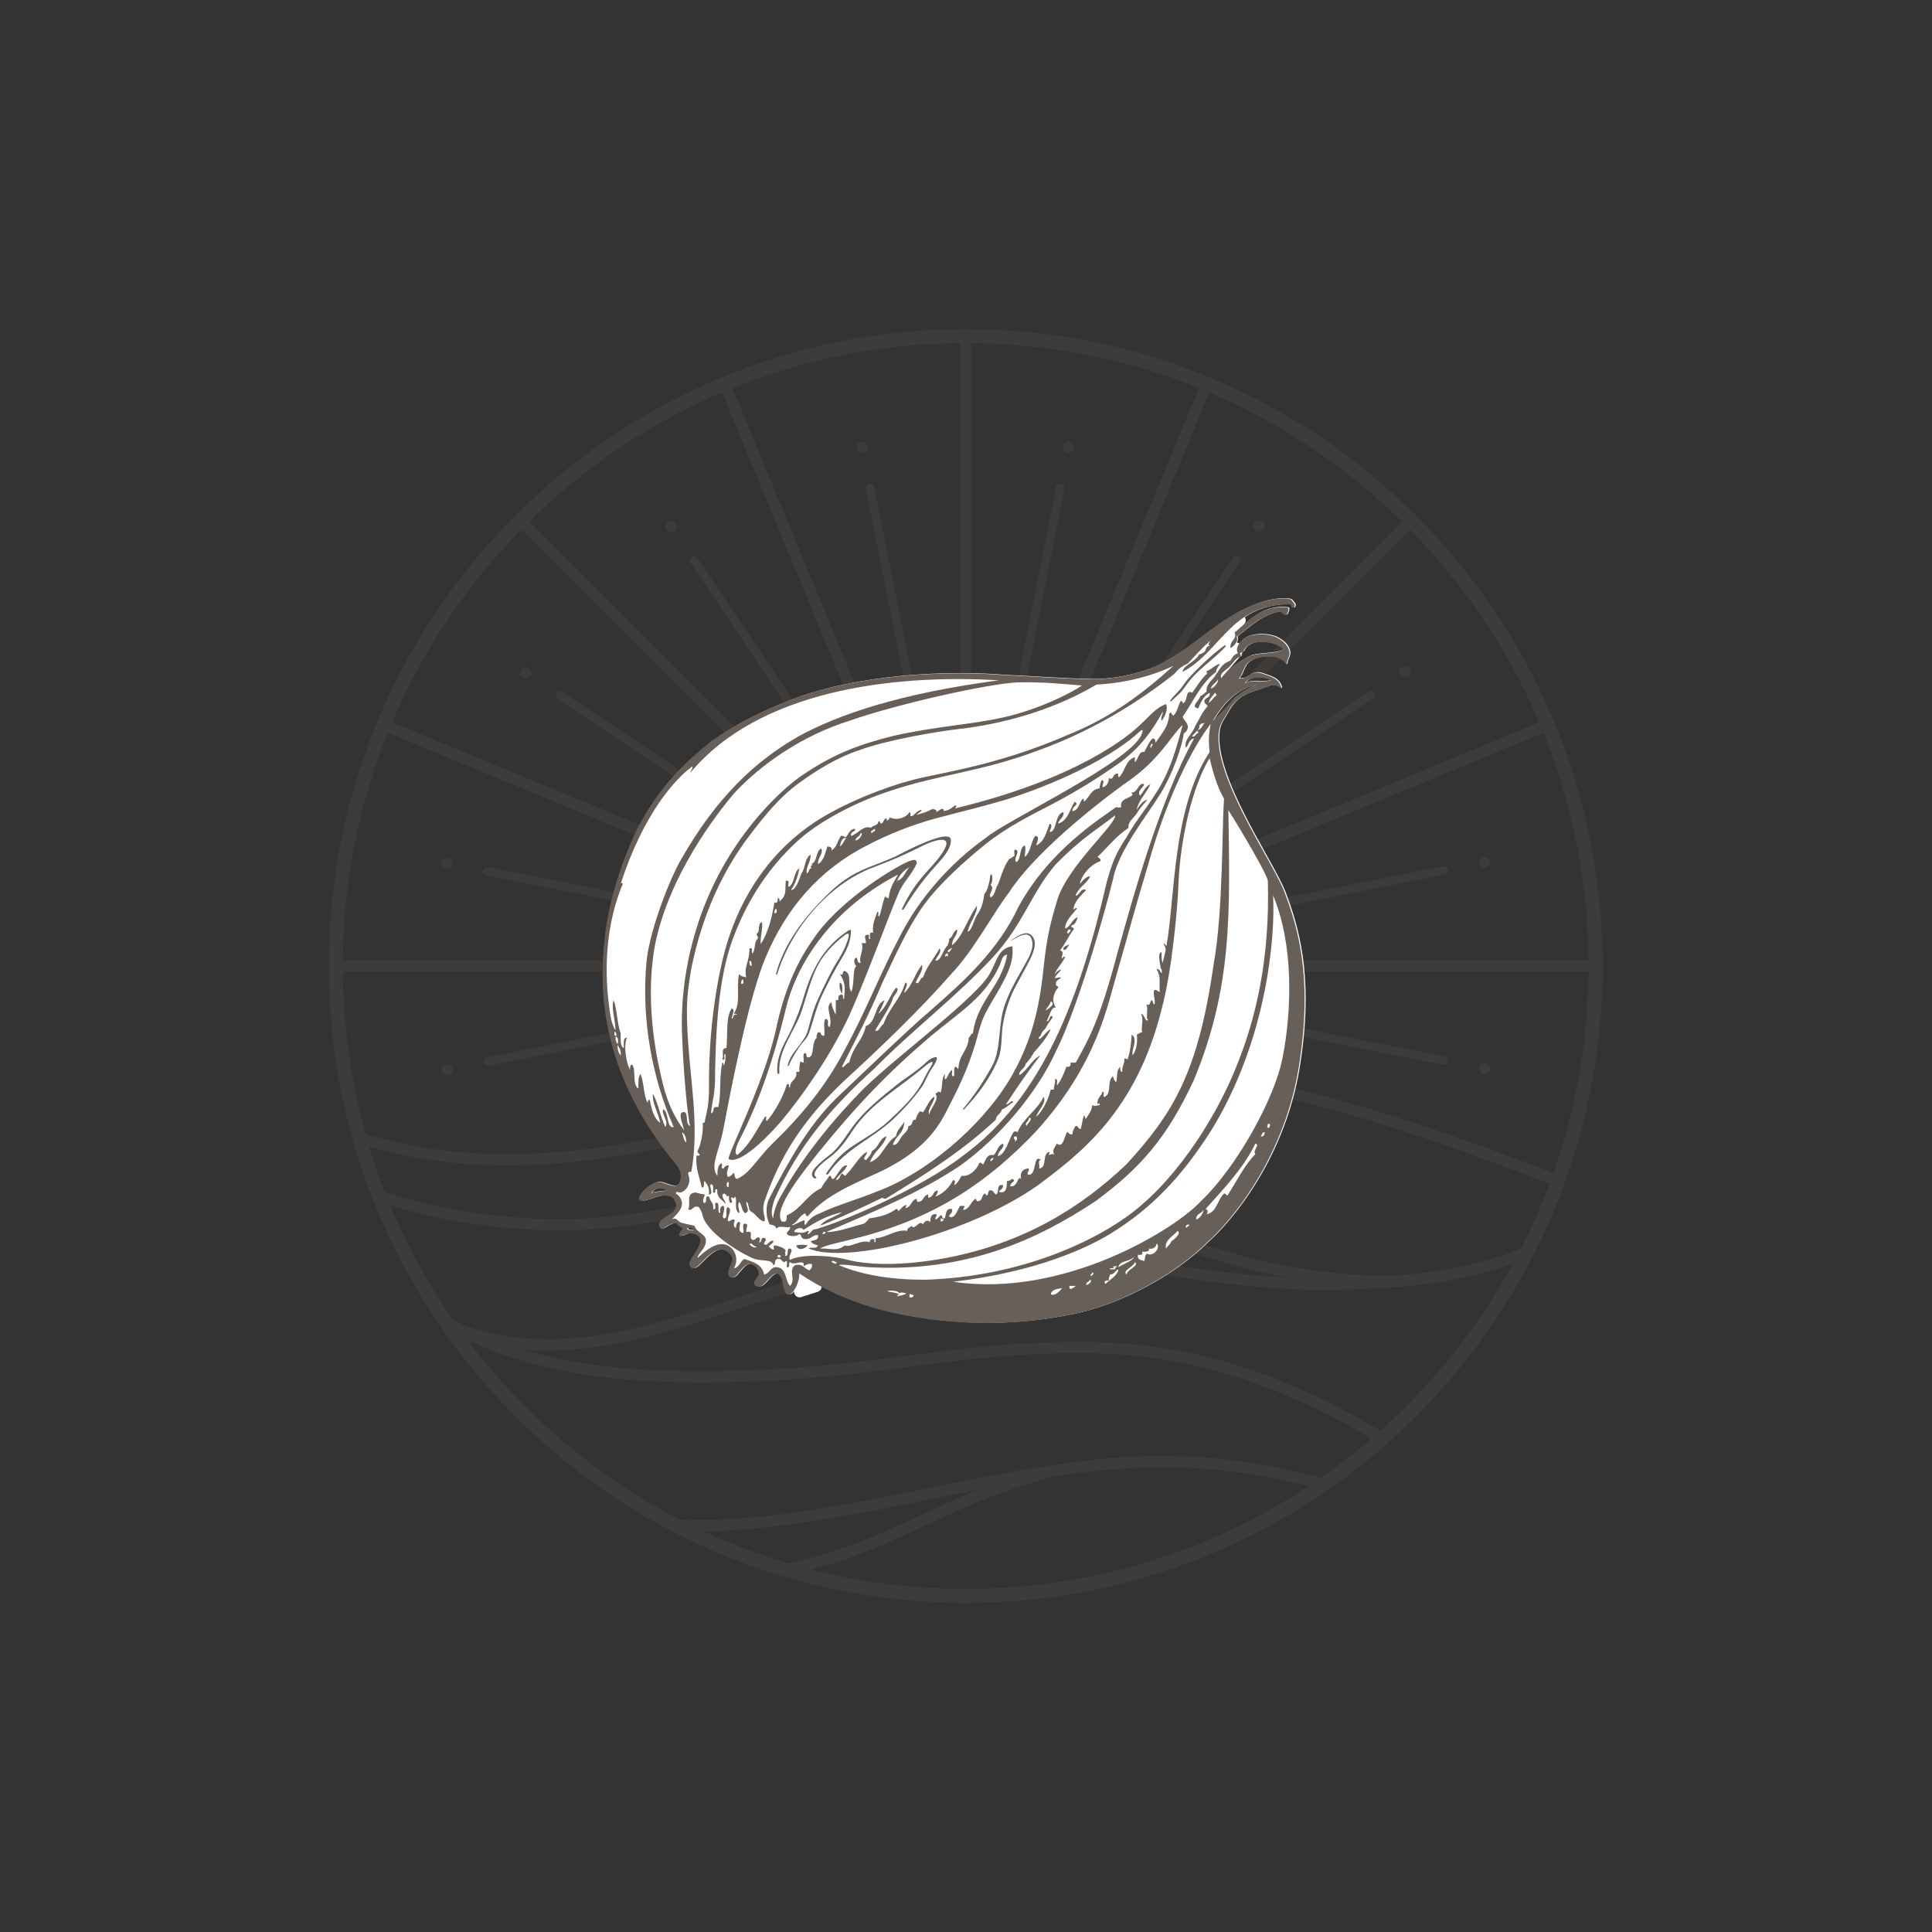 <?xml version="1.0" encoding="UTF-8"?>
<svg id="Livello_1" xmlns="http://www.w3.org/2000/svg" viewBox="0 0 512 512">
  <rect x="0" y="0" width="512" height="512" fill="#333333" stroke="none"/>
  <defs>
    <style>
      .cls-1 {
        fill: #686058;
        fill-rule: evenodd;
      }

      .cls-2 {
        fill: #fff;
      }

      .cls-3 {
        opacity: .2;
      }

      .cls-4 {
        fill: #686058;
      }
    </style>
  </defs>
  <g class="cls-3">
    <path class="cls-4" d="M299.36,210.45l74.3-74.3c.5.88,1,1.76,1.66,2.54l-73.86,73.86c-.29.29-.67.43-1.05.43s-.76-.15-1.05-.43c-.58-.58-.58-1.52,0-2.1"/>
    <path class="cls-4" d="M318.84,254.52h105.45c.23.99.43,1.98.57,2.97h-106.02c-.82,0-1.48-.66-1.48-1.48s.66-1.48,1.48-1.48"/>
    <path class="cls-4" d="M88.1,254.52h104.89c.82,0,1.48.66,1.48,1.48s-.66,1.48-1.48,1.48h-104.98c.04-.99.07-1.98.09-2.97"/>
    <path class="cls-4" d="M139.1,137.09h0s73.37,73.36,73.37,73.36c.58.58.58,1.52,0,2.1-.29.29-.67.43-1.05.43s-.76-.15-1.05-.43l-72.75-72.75c.76-.67,1.3-1.54,1.48-2.71"/>
    <path class="cls-4" d="M257.4,88.88v104.19c0,.82-.66,1.48-1.48,1.48s-1.48-.66-1.48-1.48v-104.23c.93.02,1.94.03,2.97.04"/>
    <path class="cls-4" d="M280,199.34c.58,0,1.14-.34,1.37-.92l39.81-96.11c.31-.76-.05-1.62-.8-1.94-.76-.32-1.62.04-1.94.8l-39.81,96.11c-.32.76.04,1.62.8,1.94.19.07.38.11.57.11"/>
    <path class="cls-4" d="M314.06,233.4c.19,0,.38-.04.57-.11l96.12-39.81c.76-.31,1.12-1.18.8-1.94-.31-.76-1.18-1.12-1.94-.8l-96.12,39.81c-.76.31-1.12,1.18-.8,1.94.24.57.79.92,1.37.92"/>
    <path class="cls-4" d="M197.77,233.4c.58,0,1.14-.34,1.37-.92.31-.76-.05-1.63-.8-1.94l-96.12-39.81c-.76-.32-1.62.05-1.94.8-.31.76.05,1.62.8,1.94l96.12,39.81c.19.07.38.11.57.11"/>
    <path class="cls-4" d="M231.83,199.34c.19,0,.38-.04.57-.11.76-.32,1.12-1.18.8-1.94l-39.81-96.11c-.31-.76-1.18-1.12-1.94-.8-.76.31-1.12,1.18-.8,1.94l39.81,96.11c.24.57.79.92,1.37.92"/>
    <path class="cls-4" d="M298.71,213.2c-11.8-11.8-27.3-17.7-42.8-17.7s-31,5.9-42.8,17.7c-22.67,22.67-23.56,58.99-2.68,82.74-1.07.27-2.15.54-3.21.81-20.89-24.92-19.63-62.23,3.79-85.65,24.75-24.75,65.04-24.76,89.79,0,20.21,20.21,23.92,50.76,11.13,74.78-1.06-.13-2.12-.24-3.19-.35,12.86-23.04,9.52-52.76-10.04-72.32"/>
    <path class="cls-4" d="M268.05,195.79c.52,0,.99-.37,1.09-.9l12.94-65.44c.12-.6-.27-1.19-.88-1.31-.6-.12-1.19.27-1.31.88l-12.95,65.44c-.12.6.27,1.19.88,1.31.07.02.14.02.22.02"/>
    <path class="cls-4" d="M281.63,118.51c0,.82.66,1.48,1.48,1.48s1.48-.66,1.48-1.48-.66-1.48-1.48-1.48-1.48.66-1.48,1.48"/>
    <path class="cls-4" d="M307.86,222.33c.21,0,.43-.06.62-.19l55.43-37.12c.51-.34.65-1.03.3-1.54s-1.03-.65-1.54-.31l-55.43,37.12c-.51.34-.65,1.03-.31,1.54.21.32.57.49.93.49"/>
    <path class="cls-4" d="M371.32,176.96c-.58.58-.58,1.52,0,2.1.58.58,1.52.58,2.1,0,.58-.58.58-1.52,0-2.1s-1.52-.58-2.1,0"/>
    <path class="cls-4" d="M382.68,282.19c.52,0,.99-.37,1.09-.9.12-.6-.27-1.19-.88-1.31l-65.44-12.95c-.6-.12-1.19.27-1.31.88-.12.6.27,1.19.88,1.31l65.44,12.94c.07.02.14.02.22.02"/>
    <path class="cls-4" d="M393.41,281.72c-.82,0-1.48.66-1.48,1.48s.66,1.48,1.48,1.48,1.48-.66,1.48-1.48-.66-1.48-1.48-1.48"/>
    <path class="cls-4" d="M194.59,244.98c.52,0,.99-.37,1.09-.9.12-.6-.27-1.19-.88-1.31l-65.44-12.95c-.6-.12-1.19.27-1.31.88-.12.6.27,1.19.88,1.31l65.44,12.95c.07.02.15.02.22.02"/>
    <path class="cls-4" d="M118.42,230.28c.82,0,1.48-.66,1.48-1.48s-.66-1.48-1.48-1.48-1.48.66-1.48,1.48.66,1.48,1.48,1.48"/>
    <path class="cls-4" d="M221.13,205.17c.21,0,.43-.06.62-.19.51-.34.65-1.03.31-1.55l-37.12-55.43c-.34-.51-1.03-.65-1.55-.31-.51.34-.65,1.03-.3,1.55l37.12,55.43c.21.32.57.49.93.49"/>
    <path class="cls-4" d="M176.88,140.6c.58.58,1.52.58,2.1,0s.58-1.52,0-2.1-1.52-.58-2.1,0-.58,1.52,0,2.1"/>
    <path class="cls-4" d="M243.66,195.81c.07,0,.15,0,.22-.02.6-.12.99-.71.87-1.31l-13.08-65.41c-.12-.6-.71-.99-1.31-.87-.6.12-.99.71-.87,1.31l13.08,65.41c.11.53.57.9,1.09.9"/>
    <path class="cls-4" d="M229.91,118.56c0,.82-.66,1.49-1.48,1.49-.82,0-1.48-.66-1.49-1.48,0-.82.66-1.49,1.48-1.49.82,0,1.48.66,1.49,1.48"/>
    <path class="cls-4" d="M290.59,205.1c.36,0,.71-.17.93-.5l37.01-55.51c.34-.51.2-1.2-.31-1.54-.51-.34-1.2-.2-1.54.31l-37,55.51c-.34.51-.2,1.2.31,1.54.19.13.4.19.62.19"/>
    <path class="cls-4" d="M334.71,140.43c-.58.58-1.52.58-2.1,0-.58-.58-.58-1.52,0-2.1.58-.58,1.52-.58,2.1,0,.58.58.58,1.52,0,2.1"/>
    <path class="cls-4" d="M317.21,244.85c.07,0,.15,0,.22-.02l65.41-13.08c.6-.12.99-.71.87-1.31-.12-.6-.71-.99-1.31-.87l-65.41,13.08c-.6.12-.99.71-.87,1.31.11.53.57.9,1.09.9"/>
    <path class="cls-4" d="M393.35,230c-.82,0-1.49-.66-1.49-1.48,0-.82.66-1.48,1.48-1.49.82,0,1.49.66,1.49,1.48,0,.82-.66,1.48-1.48,1.49"/>
    <path class="cls-4" d="M129.2,282.45c.07,0,.15,0,.22-.02l65.42-13.08c.6-.12.99-.71.87-1.31-.12-.6-.71-1-1.31-.87l-65.41,13.08c-.6.12-.99.71-.87,1.31.11.53.57.9,1.09.9"/>
    <path class="cls-4" d="M118.48,282c.82,0,1.49.66,1.49,1.48,0,.82-.66,1.48-1.48,1.49-.82,0-1.49-.66-1.49-1.48,0-.82.66-1.48,1.48-1.49"/>
    <path class="cls-4" d="M203.9,222.43c.36,0,.71-.17.93-.5.34-.51.2-1.2-.31-1.54l-55.51-37c-.51-.34-1.2-.2-1.54.31-.34.51-.2,1.2.31,1.54l55.51,37c.19.13.4.19.62.19"/>
    <path class="cls-4" d="M140.35,177.2c.58.58.58,1.52,0,2.1-.58.58-1.52.58-2.1,0-.58-.58-.58-1.52,0-2.1.58-.58,1.52-.58,2.1,0"/>
    <path class="cls-4" d="M182.72,402.88c20.94.13,42.72-4.3,63.78-8.59,10.7-2.18,21.58-4.39,32.39-6.01,0,0,0,0,.01,0,.1-.03.2-.04.3-.04,9.99-1.48,19.91-2.45,29.55-2.38,14.73.09,29.31,2.25,43.55,6.44-1.05.74-2.1,1.47-3.16,2.19-13.24-3.68-26.76-5.58-40.42-5.66-9.5-.07-19.31.89-29.21,2.37-13.94,3.59-24.28,8.41-34.29,13.07-10.48,4.88-20.61,9.6-34.09,12.59-2.06-.57-4.1-1.18-6.13-1.83,16.05-2.78,27.29-8.01,38.96-13.45,4.92-2.29,9.93-4.63,15.41-6.84-4.11.8-8.22,1.64-12.29,2.47-20.91,4.26-42.52,8.65-63.47,8.65-.31,0-.62,0-.92,0-.14,0-.28,0-.41,0-2.06-1.01-4.1-2.07-6.11-3.16,2.14.12,4.32.19,6.54.2"/>
    <path class="cls-4" d="M113.98,319.19c14.06,3.23,29.71,4.56,42.93,3.62,9.16-.65,18.35-2.3,27.24-3.89,10.02-1.8,20.38-3.65,30.73-4.09,27.61-1.16,51.32.75,72.47,5.83,8.34,2,16.65,4.56,24.69,7.04,5.88,1.81,11.95,3.68,17.97,5.32,15.13,4.1,31.56,5.77,45.09,4.59.04,0,.08,0,.12,0,10.76-1.23,21.12-3.6,30.52-7.95-.69,1.4-1.4,2.8-2.13,4.17-16.92,6.88-36.46,8.06-55.75,7.95-11.96-.07-23.96-1.72-35.57-3.3-9.51-1.3-19.34-2.64-29.04-3.11-26.61-1.27-48.14.47-67.73,5.47-7.35,1.87-14.7,4.31-21.8,6.66-7.59,2.51-15.44,5.11-23.36,7.06-7.14,1.76-16.07,3.3-25.42,3.3-2.16,0-4.34-.09-6.53-.27,13.76,4.25,28.86,5.67,45.35,5.77,23.98.14,40.88-2.04,57.24-4.15,14.79-1.91,28.75-3.72,46.6-3.6,32.47.2,57.36,11.11,79.91,24.51-.77.69-1.55,1.39-2.34,2.07-21.98-12.96-46.25-23.42-77.59-23.61-17.65-.11-31.51,1.68-46.19,3.58-16.45,2.13-33.48,4.32-57.64,4.17-24.12-.15-42.39-3.4-57.49-10.23-2.12-.96-4.19-2-6.21-3.11-1.36-1.9-2.68-3.83-3.96-5.79,2.23,1.46,4.51,2.8,6.83,4.02.05.01.1.02.15.04,15.76,5.94,34.04,3.51,46.6.42,7.81-1.92,15.6-4.5,23.14-6.99,7.15-2.37,14.55-4.82,22-6.72,19.89-5.08,41.69-6.84,68.6-5.56,9.84.47,19.73,1.82,29.3,3.13,9.42,1.29,19.1,2.61,28.76,3.09-4.11-.75-8.21-1.66-12.22-2.75-6.07-1.64-12.17-3.53-18.07-5.34-7.99-2.46-16.26-5.01-24.5-6.99-20.89-5.01-44.33-6.89-71.66-5.75-10.16.43-20.41,2.26-30.33,4.04-8.97,1.61-18.24,3.27-27.56,3.93-13.5.95-29.47-.39-43.81-3.69-3.72-.86-7.88-1.97-12.16-3.41-.49-1.21-.96-2.42-1.42-3.64,4.99,1.81,9.92,3.16,14.25,4.16"/>
    <path class="cls-4" d="M412.35,314.35c-39.1-15.15-79.48-29.17-121.88-29.9-29.38-.5-59.25,6.12-87.16,13.35-17.87,4.63-37.06,9.11-56.29,10.54-18.89,1.4-36.05-.3-51.24-5.07-.34-1.14-.66-2.29-.97-3.44,15.29,5.12,32.71,6.98,52,5.55,18.99-1.41,38.03-5.86,55.77-10.46,28.11-7.29,58.23-13.97,87.95-13.45,21.53.37,44.58,4.24,70.45,11.82,17.86,5.23,35.73,11.83,52.39,18.27-.33.93-.67,1.86-1.01,2.78"/>
    <path class="cls-4" d="M190.22,411.51c-20.1-8.5-38.15-20.67-53.65-36.17-15.5-15.5-27.67-33.55-36.17-53.65-8.8-20.81-13.26-42.91-13.26-65.7s4.46-44.89,13.26-65.7c8.5-20.1,20.67-38.15,36.17-53.65s33.55-27.67,53.65-36.17c20.81-8.8,42.91-13.26,65.7-13.26s44.89,4.46,65.7,13.26c20.1,8.5,38.15,20.67,53.65,36.17,15.5,15.5,27.67,33.55,36.17,53.65,8.8,20.81,13.26,42.91,13.26,65.7s-4.46,44.89-13.26,65.7c-8.5,20.1-20.67,38.15-36.17,53.65s-33.55,27.67-53.65,36.17c-20.81,8.8-42.91,13.26-65.7,13.26s-44.89-4.46-65.7-13.26M139.19,139.28c-31.18,31.18-48.35,72.63-48.35,116.72s17.17,85.54,48.35,116.72c31.18,31.18,72.63,48.35,116.72,48.35s85.54-17.17,116.72-48.35c31.18-31.18,48.35-72.63,48.35-116.72s-17.17-85.54-48.35-116.72c-31.18-31.18-72.63-48.35-116.72-48.35s-85.54,17.17-116.72,48.35"/>
  </g>
  <path class="cls-2" d="M184.78,265.06c5.76-4.86,11.53-9.71,17.29-14.57l-2.51-1.46c-3.29,9.47-6.57,18.94-9.86,28.41l2.89.8c4.16-14.77,6.16-30.12,5.94-45.46-.03-1.94-2.89-1.92-3,0-.89,16.23-2.68,32.41-5.38,48.44l2.95.4c-.09-6.7.37-13.39,1.01-20.05.3-3.15.57-6.32.99-9.46.28-2.12.76-4.68,2.71-5.91,1.63-1.03.13-3.62-1.51-2.59-2.2,1.39-3.31,3.7-3.83,6.18-.67,3.2-.83,6.55-1.16,9.8-.74,7.32-1.3,14.66-1.21,22.03.02,1.62,2.66,2.12,2.95.4,2.74-16.3,4.58-32.74,5.48-49.24h-3c.22,15.09-1.74,30.13-5.83,44.66-.53,1.88,2.27,2.6,2.89.8,3.29-9.47,6.57-18.94,9.86-28.41.53-1.54-1.46-2.34-2.51-1.46-5.76,4.86-11.53,9.71-17.29,14.57-1.48,1.25.65,3.36,2.12,2.12h0Z"/>
  <path class="cls-2" d="M261.05,276.07c-1.38,2.03-.76,4.79.9,6.46,1.91,1.93,4.79,2.3,7.35,2.65,6.35.85,12.76.91,19.13.17,1.91-.22,1.95-2.83,0-3-20.9-1.87-41.94-1.91-62.85-.11-1.56.13-2.19,2.63-.4,2.95,17.67,3.16,35.84,2.74,53.34-1.27,1.63-.37,1.3-3.03-.4-2.95-16.11.83-32.22,1.66-48.33,2.49l-5.98.31c-1.64.08-3.4,0-5,.41-2.64.67-4.1,3.58-2.16,5.79s5.17,2.35,7.93,2.42c3.83.1,7.67.02,11.49-.23,8.74-.57,17.42-2.03,25.87-4.34,1.63-.45,1.3-2.94-.4-2.95-15.19-.07-30.35,2.3-44.79,7.02l1.16,2.74c5.48-2.6,10.96-5.19,16.43-7.79l-2.26-1.3c-.36,8.95,3.24,17.91,9.62,24.19.77.75,1.57,1.46,2.42,2.13.79.62,2.02,1.18,2.62,1.97.47.62-.31.78-.96.95-1.11.28-2.3.15-3.43.13-5.76-.08-11.52-.18-17.28-.3-6.58-.14-13.16-.3-19.75-.48-1.71-.05-2.01,2.48-.4,2.95,14.81,4.26,30.64,4.48,45.56.65,1.42-.36,1.44-2.54,0-2.89-13.79-3.36-28.05-2.7-42.1-1.96-1.36.07-2.2,2.12-.76,2.8,5.09,2.38,10.6,3.54,16.21,3.32,1.92-.08,1.94-3.02,0-3-6.85.06-13.69.12-20.54.17-1.19.01-2.13,1.72-1.06,2.56,6.85,5.42,10.22,14.62,8.23,23.17-.25,1.06.71,2.21,1.85,1.85l4.37-1.4c.95-.31,1.36-1.32.9-2.2-.91-1.76-2.37-2.93-4.21-3.63l.9,2.2c1.08-2.29,2.46-4.36,4.19-6.2,1.32-1.41-.79-3.53-2.12-2.12-1.9,2.02-3.48,4.3-4.66,6.81-.44.93-.06,1.84.9,2.2,1.1.42,1.88,1.22,2.41,2.25l.9-2.2-4.37,1.4,1.85,1.85c2.21-9.51-1.31-20-9-26.09l-1.06,2.56c6.85-.06,13.69-.12,20.54-.17v-3c-5.07.2-10.1-.76-14.7-2.91l-.76,2.8c13.77-.72,27.78-1.44,41.3,1.85v-2.89c-14.42,3.69-29.66,3.46-43.97-.65l-.4,2.95c12.34.35,24.68.61,37.03.78,2.18.03,4.72.2,6.49-1.36s1.18-3.95-.51-5.3c-1.88-1.5-3.78-2.83-5.44-4.61s-2.96-3.62-4.11-5.67c-2.63-4.71-3.93-10.06-3.71-15.45.05-1.22-1.29-1.75-2.26-1.3-5.48,2.6-10.96,5.19-16.43,7.79-1.53.73-.45,3.27,1.16,2.74,14.2-4.64,29.05-6.98,43.99-6.91l-.4-2.95c-6.73,1.84-13.59,3.15-20.53,3.85-3.42.35-6.85.55-10.28.62-1.68.03-3.35.03-5.03,0-1.51-.03-3.13.07-4.59-.39-.51-.16-2.04-.68-2-1.39s2.02-.7,2.62-.74c3.65-.2,7.31-.38,10.96-.56,7.14-.37,14.28-.73,21.42-1.1,8.14-.42,16.28-.84,24.41-1.26l-.4-2.95c-16.95,3.89-34.63,4.34-51.75,1.27l-.4,2.95c20.91-1.8,41.95-1.76,62.85.11v-3c-5.08.59-10.21.69-15.31.25-2.33-.2-4.83-.35-7.06-1.08-1.57-.51-3.64-2.13-2.41-3.94,1.09-1.6-1.51-3.1-2.59-1.51h0Z"/>
  <path class="cls-2" d="M340.53,236c-3.21-8.08-19.12-30.68-17.24-42.61.42-2.03,1.28-2.89,2.75-5.51,2.49-4.39,6.34-4.49,10.19-6.06,2.01-.88,2.94.18,3.58.55-.43-2.79-3.11-3.31-5.51-4.13-2.82-.71-3.45,1.94-5.78,1.38.86-.82.91-1.66,1.65-3.03,1.23-2.83,7.11-3.2,9.08-2.2.82.37,1.45.94,1.93,1.65.11-1.53.58-1.38.83-3.03-.24-1.92-1.48-3.26-3.85-4.4-3.33-1.17-8-.82-9.63,1.91-.03-.01-.05-.03-.08-.04-.22-.09-.45-.15-.68-.23.28-.48.41-1,.25-1.48.04-.1.07-.19.11-.28,3.33-2.54,6.24-5.51,11.13-6.48,1.02-.11.72,1.12,1.93.83.42-.79.78-1.67.28-1.93-5.53-.68-9,2.15-12.1,4.91.11-.15.22-.29.34-.42.57-.58.52-1.3.17-1.83,3.04-2.07,6.75-3.48,11.87-3.48,1.03-.29.44,1.03,1.38.83.77-.8-.25-1.37-.55-1.93-.41-.59-2.8-.69-6.33,0-12.55,3.32-19.06,12.69-30.01,17.62-4.98,2.15-11.86,3.49-17.34,3.3-5.57-.07-15.64-.77-22.85-1.1-11.28-.95-33.89-.87-53.11,5.44-10.31,3.71-17.64,7.49-24.25,12.18-6.15,4.98-12.53,10.57-18.44,21.1-3.92,7-8.36,19.73-9.5,29.09-1.24,10.8-3.87,34.7,18.86,62.13,1.22,1.54,1.54,3.57.27,5.23-1.6.69-3.28-.69-4.96-.82-2.52.09-5.96,3.82-5.23,4.68.8,1.53,6.24-2.78,9.08-.28,1,1.77.99,2.57-.55,3.85-1.17,1.05-4.19,1.97-3.03,3.86.56,1.17,2.27-1.52,4.41-1.1.32.69,1.15.87,1.65,1.38-.85.73-1.87,2.72.28,1.65,1.77-1,4.26-.09,4.4,1.38-.16,2.91-4.73,6.09-2.2,7.43,1.77.86,5.51-7.44,9.64-4.13.83.78,1.22,1.45.83,2.48-.37,1.17-1.73,3.25-.28,4.13.57.2,1.14-.09,1.93-1.1.84-.9,1.45-2.03,2.75-2.48.96-.24,2.8.87,2.75,2.75-.31.98-2.04,2.31-.83,3.03,2.23,1.15,3.19-2.68,5.51-3.31,2.15.6,1.31,4.17,2.75,5.51,1.43.95,3.52-3.27,3.3-5.51,11.17,7.61,23.31,10.38,30.56,11.56,18.66,3.12,33.54,1.12,43.64-1.12,13.9-3.41,26.74-11.44,34.19-18.9,5.45-4.87,20.74-22.08,24.31-48.26,3.32-22.67-.75-35.52-4.23-44.65ZM172.71,316.17c1.08-1.55,1.89-1.36,4.13-1.1-.82.92-3.1.39-4.13,1.1ZM182.34,325.26c1.04.35,1.48-.4,1.65.82-.46-.37-1.75.1-1.65-.82ZM337.06,180.17c-2.45.73-5.01-.35-6.88.83,1.05-2.04,4.8-1.86,6.88-.83ZM329.9,172.19c1.76-3.33,8.31-2.33,10.46-.28-1.26,1.27-5.89.92-8.53,1.65-2.7,1.26-5.1,2.82-7,4.89,0-.03,0-.06.01-.08,1.26-1.46,2.52-2.92,3.79-4.37.14-.07.29-.12.44-.15,0-.13-.03-.24-.06-.34.1-.18.16-.37.18-.56.06-.06.09-.12.13-.19.01,0,.02,0,.03-.01.24-.12.49-.24.55-.55ZM321.64,190.91c3.12-5.09,6.02-8.12,11.56-9.64-1.94.99-3.81,2.07-5.51,3.3-1.5,1.43-3.71,4.54-6.06,6.33Z"/>
  <g>
    <path class="cls-1" d="M341.23,161.02c.5.25.14,1.13-.28,1.93-1.21.29-.9-.93-1.93-.83-4.97.99-7.89,4.04-11.29,6.61.55,1.13-.69,2.53-1.65,3.03-.25-2.11,1.88-2.27,1.1-4.13,3.67-3.1,7.34-7.43,14.04-6.61Z"/>
    <path class="cls-1" d="M283.42,250.21c-.42.57-.93,1.96-1.65,1.38.03-.97,1.09-.93,1.65-1.38Z"/>
    <path class="cls-1" d="M222.58,260.4c1.01.3.56,2.49.55,3.03-.39-.77-.87-1.96-.55-3.03Z"/>
    <path class="cls-1" d="M214.04,330.05c-.61.91-2.62,1.6-3.03,0,.92-.25,2.11-.25,3.03,0Z"/>
    <path class="cls-1" d="M340.3,236.12c-3.21-8.08-19.12-30.68-17.24-42.61.42-2.03,1.28-2.89,2.75-5.51,2.49-4.39,6.34-4.49,10.19-6.06,2.01-.88,2.94.18,3.58.55-.43-2.79-3.11-3.31-5.51-4.13-2.82-.71-3.45,1.94-5.78,1.38.87-.82.91-1.66,1.65-3.03,1.23-2.83,7.11-3.2,9.08-2.2.82.37,1.45.94,1.93,1.65.11-1.53.58-1.38.83-3.03-.24-1.92-1.48-3.26-3.85-4.4-3.55-1.24-8.62-.76-9.91,2.48-.29.78-.29,1.15,0,1.93-1,.29-1.48,1.08-1.93,1.93-2.36.83-2.72,2.18-4.13,4.13-1.01,1.39-2.43,2.21-2.2,4.13-.61.31-.92.92-1.65,1.1-.13,1.19-2.93,2.94-.55,3.3.7-1.69,1.41-3.36,3.03-4.13.18,1.29-.99,1.21-1.38,1.93-.24,1.07.67.98.83,1.65-1.41,1.43-2.23,3.46-3.3,5.23-.58,1.99-3.08,3.52-2.48,5.78.77-.79.82-2.3,2.2-2.48-9.2,16.51-16.44,42.85-20.37,56.99-4.53,17.26-7.54,22.74-11.01,28.9h-1.38c.13.86-.24,1.23-1.1,1.1-.65,1.83-1.39,3.57-2.48,4.96-.17-.57.44-1.91-.55-1.65.22,1.22-.37,1.65-.28,2.75h-.83c-.68,2.81-2.39,6.05-3.85,7.16.47-1.64,2.94-3.9,1.93-5.23-1.73,3.68-5.32,5.5-6.88,9.36-.41-.32-.69-.32-1.1,0-1.28,2.02-2.09,5.98-4.13,6.33.04-1.42,1.95-2.16,1.38-3.3-1.4.43-1.52,2.15-2.48,3.03-1.81-.3-2.01,1.1-2.75,2.48-.56-.16-.54-.83-1.1-.28-.72,1.84-2.71,3.59-4.68,3.31-.53.94-.98,1.96-1.93,2.48.08-.64.59-1.19-.27-1.38-1.04,1.99-2.54,3.52-4.68,4.4.16-.57.68-.79.55-1.65-1.29.18-1.06,1.87-2.48,1.93v-.83c-1.4.16-1.13,1.99-2.75,1.93-.32-.05-.3-.44-.28-.83-1.52.32-1.41,2.26-3.03,2.48.01-.35.35-.38.28-.83-1.06.23-1.43,1.14-2.2,1.65-.03-.33-.08-.65-.55-.55-1.99,1.44-3.87,1.98-7.16,2.48-.34.58-.8,1.03-1.38,1.38-2.97.82-7.7,2.42-9.91,2.2,12.42-5.29,24.92-10.5,35.51-17.62,10.23-7.35,20.26-19.11,25.33-30.28,6.26-12.49,13.6-39.29,15.14-45.7,1.33-7.27,9.36-17.38,11.91-21.56,4.01-6.02,6.55-14.3,6.81-16.98.62-.29,1-.83,1.1-1.65-.1-1.27-1.06-1.7-1.38-2.75,2.82-4.06,4.86-8.9,8.81-11.84.13-.97.7-1.51,1.1-2.2-1.49.35-2.17,1.5-3.58,1.93-.11.47.41.71,0,.83-1.55,1.39-2.56,3.31-3.85,4.95-.41-.32-.69-.32-1.1,0-.5.88-.3,2.46-1.38,2.75-.03-.34-.08-.65-.55-.55-.69,1.24-.91,2.95-1.93,3.85-.48-.24-.46-1.22-1.1-.55-.11,3.65-2.16,5.37-3.58,7.71-.12-.53-.1-1.19-.83-1.1-1,.93-1.51,2.35-2.2,3.58-1.44-.36-1.54,1.83-2.48,2.75v-1.38c-2.45.67-2.55,3.69-4.13,5.23-.66.11.15-1.25-.83-.83-.97.23-.71,1.86-1.93,1.1-.03,1.35-.6,2.16-1.65,2.48-.23-.98.8-1.65-.28-1.93-.27.64-.48,1.35-.55,2.2-2.31.26-2.71,2.43-4.13,3.58-.04-.32.05-.78-.28-.83-1.04.98-1,3.03-2.75,3.3-.35-1.3,2.08-1.69.55-2.48-1.35,2.05-1.74,5.05-4.4,5.78.26-1.12,1.91-2,1.38-3.03-2.28.48-1.64,5.34-3.58,5.23-.06-.5,1.04-1.77,0-2.2-.88,2.24-1.41,4.83-3.58,5.78.13-.75,1.18-2.55-.28-2.48-1.17,1.58-1.17,4.34-2.75,5.51-.04-.63.39-2.24,0-3.03-1.58.62-.82,3.59-2.2,4.41-1.05-.71,1.21-3.03-.27-3.3-.61.03-.12,1.17-.27,1.65-.49.25-.8.66-1.38.82-1.71,2.31-2.45,5.72-3.03,6.88-.75.99-.65,2.84-1.93,3.31-.66-1.03,1.29-2.32,0-3.31.7-.77.63-3.13,0-2.75-.29,2-.62,3.97-1.65,5.23-.25,2.23-.87,4.08-1.93,5.51-.83,1.28-1.41,4.28-2.48,4.4.5-2.43,2.59-4.75,2.48-6.88-2.35,3.15-3.95,8.53-6.61,10.46-.03-1.87,1.39-2.28,1.38-4.13-1.21.35-1.08,2.04-2.2,2.48.2.84-.28,1-.28,1.65-1.31,1.03-1.74,4.27-3.3,4.13.23-1.07,1.81-2.21,1.1-3.3-1.4,2.64-3.37,4.7-4.4,7.71-.92.14-.96,2.14-1.93,1.37.49-1.43,2.12-3.2,1.65-4.68-1.81,2.23-2.57,5.5-4.68,7.43-.05-1.01,1.4-2.37.27-2.75-1.23,4.37-4.36,6.83-5.78,11.01-.78.33-1.29,2.37-2.2,1.65,1.07-1.87,4.58-7.16,4.68-8.54.3-.64,2.02-2.41.83-2.75-1.7,2.15-2.5,5.21-4.68,6.88.61-1.13,1.19-2.3,1.65-3.58-2.73,1.22-2.07,5.83-4.96,6.88-.93,4-3.24,5.05-4.4,9.63-.77.07-1.45,1.65-1.93,1.1,3.73-7.29,7.11-13.6,10.74-22.3,3.23-6.69,6.44-14.24,11.09-20.7,4.2-5.71,11.18-11.9,16.17-15.92,5.77-4.59,11.65-7.48,17.9-10.74,6.29-3.28,12.27-7,17.89-11.01,5.4-4.06,8.35-8.17,11.29-13.49-.02.73-.8,2.11-.27,2.48.68-1.13,1.7-2.85,1.1-4.4-2.9,1.04-4.5,3.39-6.61,5.23-3.45,3.44-17.08,14.63-49.41,22.44.22-.19.39-.39.44-.62.03-.16-.19-.21-.3-.17-.4.15-.65.46-1,.7-.3.21-.63.37-.97.52-.36.08-.71.17-1.07.25-.03-.34-.08-.65-.55-.55-.57.16-.89.58-1.38.82.08-.73-.57-.71-1.1-.82-1.23.71-2.7,1.18-4.25,1.57.04-.04.09-.08.13-.11.41-.35.89-.62,1.26-1.02.12-.14-.15-.22-.24-.19-.66.22-1.17.71-1.68,1.16-.12.1-.24.24-.38.38-.21.05-.41.1-.62.14-.05-.41.1-1.01-.28-1.1-.93,1.61-3.58,2.28-5.23,1.38,0,.4-.87,1.49-.83.28-.98.03-.63,1.39-1.65,1.38-.03-.34-.08-.65-.55-.55-.05,1.15-1.42.96-1.93,1.65-2.02-.67-3.26,1.39-5.23,2.2-.53-1.29,1.7-1.21.83-1.93-1.27.2-1.55,1.39-2.2,2.2-.66.11-.6-.5-1.38-.27-1.09,1.63-1,2.83-2.48,3.85.19-.92-.46-1.01-1.1-1.1-.61,1.78-.95,3.82-2.48,4.68-.18-1.73,1.55-2.75.83-4.13-1.56.73-.9,3.69-2.75,4.13,1.33,0-.76.49.27,1.1-.95-.04-.62,1.21-1.38,1.38-.16-1.99,1.01-2.63,1.1-4.96-1.67.81-1.37,3.59-2.48,4.96-.61,1.59-1.43,4.44-2.75,4.4,1.09-1.58,1.81-3.51,2.2-5.78-1.56,1.01-1.17,3.97-2.75,4.95-.66-.53.66-1.69-.83-1.65-.29,2.78.4,3.64-1.65,5.51-.03-.43.04-.95-.55-.83.08.72.09,1.38-.83,1.1-.66,4.21-1.71,8.02-3.58,11.01-.31-1.55.63-4.3.27-5.78-1.25.22-.35,2.59-1.38,3.03-.11.66.5.6.28,1.38-1.04.7-.54,2.94-1.38,3.86-.65-.57.54-1.4-.83-1.38.11,3.43-1.55,5-.83,7.71-1.11-.3-1.14-.09-1.93-.83-.79,4.21.6,7.44-1.38,10.46.33.04.78-.05.83.27-1.17-.34-.74.91-1.38,1.1,0-.91,1.08-2.45,0-2.75-1.62,2.32-1.02,6.88-1.38,10.46-1.71.23-.55,1.64-1.1,3.03,1.16.43.04-1.42.83-1.38.04,1.23-.03,2.36-.55,3.03-.04-.32.05-.78-.27-.83-.92,3.93-.23,8.29-1.1,11.84-2.03-.27-.64,1.17-1.93,1.65.41-3.96,1.16-4.77,1.1-11.01.24-14.24,1.35-27.09,5.23-36.61,4.01-10.2,9.6-17.94,15.97-23.95,5.53-5.32,15.43-10.72,25.18-13.87,12.33-4.21,24.66-5.21,38.96-10.63,16.76-6,29.29-14.8,36.34-20.37.95-1.16,2.06-2.16,3.58-2.75,1.88-1.97,4.35-4.83,6.06-6.06-.24.49-.87.8-.28,1.38-.98.03-.93,1.09-1.38,1.65-.52.12-.69.59-1.38.55-.87,2-4.24,2.88-4.4,4.68,10.06-5.26,12.75-17.9,28.08-17.89,1.03-.29.44,1.03,1.38.83.77-.8-.25-1.37-.55-1.93-.41-.59-2.8-.69-6.33,0-12.55,3.32-19.06,12.69-30.01,17.62-4.98,2.15-11.86,3.49-17.34,3.3-5.57-.07-15.64-.77-22.85-1.1-11.28-.95-33.89-.87-53.11,5.44-10.31,3.71-17.64,7.49-24.25,12.18-6.15,4.98-12.53,10.58-18.44,21.1-3.92,7-8.36,19.73-9.5,29.09-1.24,10.8-3.87,34.7,18.86,62.13,1.22,1.54,1.54,3.57.27,5.23-1.6.69-3.28-.69-4.96-.82-2.52.09-5.96,3.82-5.23,4.68.8,1.53,6.24-2.78,9.08-.28,1,1.77.99,2.57-.55,3.85-1.17,1.05-4.19,1.97-3.03,3.86.56,1.17,2.27-1.52,4.41-1.1.32.69,1.15.87,1.65,1.38-.85.73-1.87,2.72.28,1.65,1.77-1,4.26-.09,4.4,1.38-.16,2.91-4.73,6.09-2.2,7.43,1.77.86,5.51-7.44,9.64-4.13.83.78,1.22,1.45.83,2.48-.37,1.17-1.73,3.25-.28,4.13.57.2,1.14-.09,1.93-1.1.84-.9,1.45-2.03,2.75-2.48.96-.24,2.8.87,2.75,2.75-.31.98-2.04,2.31-.83,3.03,2.23,1.15,3.19-2.68,5.51-3.31,2.15.6,1.31,4.17,2.75,5.51,1.43.95,3.52-3.27,3.3-5.51,11.17,7.61,23.31,10.38,30.56,11.56,18.66,3.12,33.54,1.12,43.64-1.12,13.9-3.41,26.74-11.44,34.19-18.9,5.45-4.87,20.74-22.08,24.31-48.26,3.32-22.67-.75-35.52-4.23-44.65ZM172.47,316.28c1.08-1.55,1.89-1.36,4.13-1.1-.82.92-3.1.39-4.13,1.1ZM336.82,180.29c-2.45.73-5.01-.35-6.88.83,1.05-2.04,4.8-1.86,6.88-.83ZM332.97,181.39c-1.94.99-3.81,2.07-5.51,3.3-1.5,1.43-3.71,4.54-6.06,6.33,3.12-5.09,6.02-8.12,11.56-9.64ZM325.81,176.71c.94-.95,1.74-2.46,3.03-2.75-.03-.69-.53-.86.27-1.1.24-.12.49-.24.55-.55,1.76-3.33,8.31-2.33,10.46-.28-1.26,1.27-5.89.92-8.53,1.65-3.19,1.49-5.97,3.39-7.98,6.06-.49-1.34,1.35-2.16,2.2-3.03ZM322.79,180.01c.19.57-.88,2.23-1.93,2.48.32-1.15,1.47-1.47,1.93-2.48ZM321.96,183.59c.3.07.19.55.55.55-.86.61-1.39,1.54-2.2,2.2.21-1.26,1.1-1.83,1.65-2.75ZM317.83,192.68c-.04-.87.71-.95,1.38-1.1-.58.65-.76,1.69-1.78,1.89.27-.32.46-.6.41-.79ZM315.9,195.15c.3-.46.95-1.06,1.42-1.57.13.2.24.41.23.75-.81.02-.6,1.05-1.65.83ZM272.68,296.19c1.37.3-.55,1.49-.55,2.2-.9-.75.75-1.25.55-2.2ZM269.38,301.14c.31.86.13.73-.27,1.37-.31-.05-.15-.27,0-.27-.38-.47-.89-1.08.27-1.1ZM263.32,306.93c-.1.36-.49.43-.55.82-.68-.11-.02-1.07.55-.82ZM227.89,327.88c20.1-5.23,34.12-14.77,46.72-28.11,16.22-17.91,18.89-33.46,21.47-42.12,2.89-10.03,4.79-17.23,7.98-27.8,6.13-22.12,13.85-34.33,16.79-37.99-.92,4.31-.23,7.11-.28,7.43-9.86,14.93-9.11,38.16-11.45,51.43-.15-.23-.38-.39-.5-.66-.02-.04-.12-.06-.14,0-.11.44.25.64.36,1.06.06.21.06.45.07.68-.25,1.24-.52,2.39-.85,3.41-.04-.13-.07-.26-.1-.38-.19-.85-.1-1.61-.14-2.46,0-.04-.05-.04-.08-.03-.69.32-.56,1.28-.5,1.91.05.54.15,1.07.25,1.6.07.38.06.79.31,1.09.02.02.06.02.09.03v.95c-.55-.28-.43-1.22-1.38-1.1,1.25,2.26.63,3.21.83,6.06-.52-.12-.69-.59-1.38-.55-.61.95.37,2.79,0,3.85-.57-.07-.26-1.03-.82-1.1-.49.34-.06,1.6-1.38,1.1.71,1.17-.33,3.79.55,4.13-.83.73-.99-1.57-1.93-1.65.83,1.61-.06,3.27.28,4.95-.68-.04-.85.43-1.38.55.25,2.46-.22,4.19-1.1,5.51-.53-1.4,1.57-4.17-.27-5.51-.14,2.09-.27,4.14-1.1,6.61-.22-.14-.45-.29-.83-.28.08,1.46-.71,2.04-.55,3.58-.6-.04-.59-.69-.55-1.38-1.18,1.18-.63,2.38-1.1,4.13-.44-.39-.7-.95-.83-1.65-1.73,1.44-.19,4.48-2.2,5.51-.77.12.21-1.5-.55-1.38-.32,1.15-1.37,1.56-1.38,3.03,0,.77.75-.66.55.55-1.01.06-1.06.38-1.93,0-.13,1.62-.99,2.5-1.65,3.58-.4-.06-.1-.82-.55-.83-.39,1.08-.51,2.43-.83,3.58-.74,0-.6-.87-1.38-.83-.37.64-.79,1.23-.83,2.2-.88.24-.85-.43-1.38-.55-.71.6-.96,4.52-2.75,3.03-.53,1.12-1.49,1.86-.55,3.03-.52-.54-1.01-.09-1.65,0,.14-.22.29-.45.27-.83-2.08.31-.52,4.25-2.75,4.4.23-.69-.54-2.37.55-2.2-2.36-1.96-.92,4.31-3.58,3.85-.2-.84.47-.81.27-1.65-1.78.02-2.5,1.43-1.93,3.03-.89-1.97-.93,2.27-3.03,1.65.14-.68.67-.98,1.1-1.38-.45-1.27-.92.23-1.93,0-.02,1.54-.03,3.09-1.65,3.03-1.41-.28,1.08-.76.55-1.93-1.69-.31-.95,1.8-1.65,2.48-.77-.15-.71-1.13-1.65-1.1-.71.03-.44,1.03-.83,1.38-.24-.12-.49-.24-.55-.55-.84.26-.68,1.53-1.37,1.93-.86.3-.78.18-1.1-.55-1.37.74-1.5,2.72-3.3,3.03-.03-.5.34-.58.27-1.1h-1.1c-.83,1.14-1.12,2.9-2.48,3.03-1.35-.55.8-.82.28-2.2-1.81-.34-1.44,1.5-1.93,2.48-.88.24-.38-.91-1.1-.83-.32.41-.69.78-1.1,1.1-.81-.23.36-.69,0-1.38-1.48-.2-1.57,1-1.65,2.2-.43-1.02-1.69-.21-1.93.55-.78-1.61-2.26,1.87-3.03.28-.24.58-1.17.48-1.1,1.38-2.81-.53-5.54,1.8-8.26,1.93-.48.56.2.54-.28,1.1-.57-.08.41-.75-.55-.83-.6-.05-.88.23-.83.83-2.23-.89-5.34,1.6-6.61.82-2.15,1.72-3.7.73-6.61.83,1.71-1.01,5.52-1.59,10.54-2.99ZM250.11,323.16c-.12.34-.35.57-.83.55v-.82c.44-.08.47.26.83.27ZM217.9,327.02c.05-.22.28-.27.28-.55h.55c.13.59-.39.52-.83.55ZM305.17,197.08c.82.18-.26.59,0,1.1-.68-.04-.08-.93,0-1.1ZM252.03,251.31c.74-.51-.35.84-.55,1.1-.99-.5.38-.86.55-1.1ZM251.21,252.69v.82c-.24-.17-.49-.33-.55,0-.49.08-.02-1.07.55-.82ZM231.66,219.66c.91.41-.47.78-.55,1.1-.91-.41.47-.78.55-1.1ZM228.08,220.76c.91-.02-.4,2.04-1.38,1.93.16-.94,1.24-.97,1.38-1.93ZM224.23,222.13c-.59.68-.87,1.68-1.63,2.19.08-.53.42-2.59,1.63-2.19ZM205.51,240.85c.49-.09.49,1.54-.28,1.1-.12-.58.19-.73.28-1.1ZM198.63,254.62c.6.04.59.69.55,1.38-.6-.04-.59-.69-.55-1.38ZM196.7,259.57c.48-.09.49,1.54-.28,1.1-.12-.58.19-.73.28-1.1ZM191.76,298.92c3.02-16.06,7.17-35.56,11-44.85,5.44-13.19,14.21-23.49,26.98-30.01,5.52-2.92,11.92-5.44,18.17-7.16,8.62-2.28,10.81-2.72,17.62-4.68,8.53-2.49,27.4-9.67,36.89-18.72.7-.01.34.2.28.55-1.37,7.16-35.8,23.14-41.57,28.08-9.57,6.81-17.74,16.28-22.57,25.88-5.16,9.71-9.32,20.41-14.59,30.01-5.02,9.76-11.75,17.8-19.27,25.05-4.32,4.31-5.84,7.74-9.36,9.36-.68-.17-.53-.61-.83-1.65-.53.39-.79,1.05-1.65,1.1-.53-1.35.12-1.73.28-3.03-1.22-.11-1.11.93-1.65.82-.59-.41.2-.67-.28-1.38-1.03.44-1.09,1.85-1.1,3.31-2.06-2.65.43-6.15,1.66-12.69ZM193.12,314.63c-.7-.03-.65-1.03-.28-1.37.6-.05.13.98.28,1.37ZM162.84,273.34c.37.18.51.59.55,1.1-.83.28-.49-.61-.55-1.1ZM163.67,276.64c-.43-.4-.58-1.08-.55-1.93.88-.02.71,1.73.55,1.93ZM163.67,276.92c.44.76.95,1.44.83,2.75-.6-.59-.87-1.52-.83-2.75ZM175.78,293.98c-.66,1.18,1.54,3.15.55,4.68-1.36-2.68-1.85-6.23-3.3-8.81-.28,2.4,1.48,5.12,1.93,7.71-1.72-1.22-2.29-3.58-2.75-6.06-.59-.13-.52.39-.55.83-1.17-2.04-.94-5.48-1.93-7.71-.66.81-.55,2.38-.55,3.85-1.71-.95-.52-4.81-1.65-6.33-.6.04-.59.69-.55,1.38-.97-1.63-1.82-6.39-.83-8.53-1.18.01-.73,1.65-.83,2.75-1.05-.5-.79-2.33-.83-3.85-1.17-3.45-.89-6.67-1.93-8.81-.6,2.35.57,5.3.55,7.99-1.1-1.79-1.39-4.06-1.65-6.06-.71-5.39-2.11-19.13,3.58-32.76-.07-.35-.55-.28-.55,0,6.14-19.04,14.81-28.08,18.7-30.92,1.03-.75-.4,1.33-.18,1.39,18.07-21.65,53.29-26.14,81.69-24.43-26.34,3.49-42.54,9.08-53.13,14.87-8.05,4.69-19.67,12.72-30.85,32.22-3.13,5.22-8.32,18.5-9.34,26.97-1.62,16.31,1.77,32.03,7.16,44.32-1.91.53-1.24-3.9-2.75-4.68ZM174.4,281.6c-1.96-10.02-2.71-20.62-.83-31.11,3.7-18.53,16.27-34.66,20.92-40.19,7.01-7.59,17.92-15.3,30.56-19.27,12.22-4.3,36.53-9.82,44.6-10.19,6.68-.13,11.06.33,17.07.83-2.35,1.69-11.23,6.37-21.2,8.53-7.91,1.76-17.75,2.33-28.75,4.81-9.27,2.29-16.06,4.97-23.56,10.05-3.62,2.16-18.88,14.42-27.05,36.32-3.16,8.5-5.74,19.4-5.44,31.68.27,9.94,1.56,23.94,2.2,25.33-1.65-.48-.05-4.34-2.2-3.58-.98.74.37,3.33.55,4.68-5-6.5-5.94-14.07-6.88-17.9ZM181.83,302.79c-.67-.61-.77-1.8-1.1-2.75.76.53,1.18,1.39,1.1,2.75ZM182.11,325.37c1.04.35,1.48-.4,1.65.82-.46-.37-1.75.1-1.65-.82ZM209.36,330.87c-1.2-.1,0,2.19-1.38,1.93.52-.49-.33-.8.27-1.37-.52-.86-1.69-1.07-2.75-1.38-1.03.03-.02,1.08-.55,1.1-.59-.11-.9-.51-1.26-.84.11-.1.23-.21.34-.31.31-.29.85-.6.94-1.04.02-.1-.08-.17-.17-.17-.52-.01-.86.34-1.21.69-.16.16-.33.3-.49.44-.18-.08-.37-.13-.62-.13-.08-.84.88-1.07.28-1.65-1.4-.48-.64,1.2-1.65,1.1.21-.25.3-.62.27-1.1-1.03-.88-1.12,1.1-2.2.27-.71-.89.68-2.28-1.37-1.93-.31-1.08.83-1.91-.27-2.2-1.12-.11-.3,1.72-.55,2.48-1.45-.21-.99-1.44-.83-2.75-.66-.63-1.12.5-1.1,1.38-.8,0-.65-1.56-.27-1.93-.8-.92-1.37.68-1.93,0,.1-1.73,1.33-2.89,0-3.58-.89.99.24,2.3-.82,3.03-1.22-.17.39-2.34-.28-3.3-.97-.3-1.08,1.64-.83,1.65-.95.93-.17-2.21-.83-2.48-1.31-.39.21,2.05-1.1,1.65.15-1.81-.67-1.69-1.1-3.31-1.44-.43-.17,1.84-1.38,1.65-.5-.54.08-1.54.28-2.2-.97-.18-1.28-.19-2.48-.55-2.78.21-1.1,3.08-1.93,4.4,1.04.84,1.14-1.1,2.75-.55.68.82.99,1.75,1.1,2.48,1.69,5.16,11.64,10.61,13.76,11.29,1.98.66,4.47-.06,4.96,1.65.85-.31-.05-1.3,1.1-1.65,1.15-.4,1.35,1.56,2.2.55.61.03.12,1.17.28,1.65,1,.26.28-1.19.83-1.38.97,1.18,4.09-1.14,3.58,1.1.67-.24,1.01-.82,2.2-.55.22.95-.31,1.16-.55,1.65-1.48-.27-1.62-1.87-3.85-1.38-2,1.22.3,3.86-1.38,5.51-1.48-1.55-.78-5.28-4.13-4.95-1.22.34-1.42,1.7-2.75,1.93-.44-2.68-2.89-3.35-5.23-4.13-1.13.62-1.28,2.21-2.75,2.48,1.27-2.25.49-4.99-1.65-6.06-2.81-1.4-6.27,1.72-7.98,3.31,0-1.2,2.28-2.49,2.2-4.68-.09-1.75-2.55-2.04-3.03-3.85-1.18-.28-2.44-.5-3.58-.83-.92-.34-1.25-1.57-2.48-.83,1.18-1.2,2.78-2.55,2.75-4.4-.21-1.17-.77-1.98-1.65-2.48.25-.92.51-.13,1.38-.27,1.17-.49,1.83-1.32,2.2-2.75.12-.95-.11-1.54-.28-2.2-.13-.59.39-.52.83-.55,2.3-12.98-.62-25.16-1.1-38.82-.25-6.03.04-8.76,1.1-15.14,2.87-14.07,8.25-25.83,15.69-35.51,3.68-4.79,7.53-9.62,12.39-13.21,4.94-3.66,10.48-7.07,16.52-9.08,6.96-2.57,20.25-4.96,28.08-5.78,12.27-1.65,24.44-5.52,34.69-11.56,7.6-.42,14.45-2.17,20.37-4.96-7.84,7.05-16.18,13.55-27.86,18.24-19.36,8.46-34.81,10.17-41.44,12.04-6.56,1.67-18.06,6.02-25.96,11.28-10.38,6.96-18.06,17.25-22.3,29.73-1.78,4.87-5.8,20.5-5.51,41.57-.15,4.02-.48,4.85-1.1,7.71.1.47-.21.52-.55.55.2,2.7-.63,6.05-1.38,7.43-.01.47.2.72.55.83-.08.96-.74-.02-.83.55-.31,3.26.92,5.94,1.38,8.26,1.08.25.2-1.45.83-1.65.84,1.32,1.17,1.49,1.1,3.58,1.45-.16-.21-2.37.55-2.75.86.06.46,1.37.55,2.2,1.05.4.05-1.23,1.1-.83-.23,2.25,1.33,2.7,2.2,3.85-.04-1.06-.93-1.27-.83-2.48,1.02-.93.99,1.08,1.65.28.25.19-.24,1.6.55,1.93,1.03-.21-.72-1.7.55-1.38.1.39.48.02.55-.28.78.49-.43,3.43,1.1,4.4.31-.87-.58-1.55,0-3.03.81.75.63,2.49,1.65,3.03,1.44-.69.18-1.65.27-3.03.68.15.41,1.66,1.1,2.48,1.44.67,1.97,2.25,3.58,2.75.84-.68-.97-2.57.28-5.78,4.64-13.53,12.08-23.32,22.02-32.49,9.27-8.47,19.6-18.51,27.25-27.25,6.11-6.45,10.7-15.48,15.42-21.75,7.9-12.09,27.34-26.53,32.76-30.28,7.54-5.61,10.78-11.98,13.22-14.04-1.29,4.58-2.94,11.91-7.25,18.32-2.72,4.3-5.02,6.88-7.62,11.41-2.99,4.51-3.85,6.95-5.23,11.84-6.94,30.05-16.79,57.17-38.27,72.68-11.18,8.76-33.64,18.21-39.64,19.55-.32.41-.69.78-1.1,1.1-.86.08.7-.8-.27-.83-1.33.78-1.89.47-3.58.28.13-.94,2.11-1.5,2.48-.55,3-1.95,6.12-3.79,10.19-4.68-1.78,1.34-4.46,1.78-5.78,3.58,5.71-2.27,11.13-4.84,16.52-7.43.22.15.45.29.83.28,10.36-6.35,20.58-12.82,29.18-20.92.14-1.33,1.4-1.54,1.65-2.75,1.22-.43,1.93-1.37,3.03-1.93-.57-.82-1.12.69-1.93.55,2.88-4.47,5.89-8.79,9.08-12.94-2.37,1.21-3.33,3.83-5.51,5.23-.53-1,1.53-1.77,1.65-3.03.89-.85,1.55-1.94,2.2-3.03,1.64-1.84,3.27-3.71,4.4-6.06-.62.03-1.91,1.75-2.75,2.48-1.23.02.38-.81.28-1.37.28-.55.69-.97,1.1-1.38.53-1.12,1.3-2,1.93-3.03-.87-1.02-.69,1.31-1.65,1.1.77-1.12,1.15-3.92,2.48-3.58-1.22-1.71-.66-3.91.55-5.23.15-.61-.53-.39-.55-.83-.16-1.26.92-1.28,1.38-1.93-.44-.08-1.3.11-1.75.23.42-.87,1.04-1.44,1.69-2.16.1-.11-.12-.16-.19-.13-.63.26-1.09.72-1.48,1.26.52-1.56,2.02-2.83,2.83-4.72-.47-.01-.71.21-.83.55-.45-.5.88-1.77-.55-2.2,1.35-1.68,2.24-3.81,3.58-5.51.34-.89-.89-.21-.55-1.1,1.05-.23,1.33-1.24,1.65-2.2-1.53.58-1.81,2.41-3.3,3.03-.18-1.84,1.89-3.79,3.03-5.23.08-.56-.8.06-.83.28-.11-1.86,1.98-3.89,3.3-5.23-1.21-.99-2.05,1.9-2.75,1.38.8-2.14,2.83-3.05,3.85-4.96-.83-.36-2.09,1.21-2.75,1.93.45-2.3,2.77-5.12,5.51-6.06.05-.69-.42-.86-.83-1.1,2.73-2.59,5.04-5.61,8.26-7.71-.36-1.47,1.41-2.67,2.2-3.85.73-1.39,1.82-2.4,2.75-3.58-.79-.05-2.29,1.56-2.75,2.75.12-2.27,2.58-4.57,3.58-6.88-1.38.55-1.81,2.05-2.75,3.03-.93-1.22.88-2.04,1.1-3.03-1.43-.69-1.64,2.21-3.3,2.2-.08.49.26.57.27.28.03,1.27-3.76,1.14-3.03,3.58-.85.19-.53.19-1.38,0-3.89,2.9-17.59,11.2-25.88,26.43-5.46,11.7-14.53,19.79-23.68,27.8-4.46,3.71-21.02,19.54-24.78,23.12-7.39,7.3-12.59,16.78-17.62,26.43-.77,1.76-.77,2.9-.55,4.95.33.59.3,1.54.83,1.93.41.03,1.47.13,1.65,1.1.76-1.13,2.66-.04,3.58-.55.31,1.23-1.44,1.23-.55,2.2,1.43.6,2.69.15,3.03-.28.82.33.18,1.29,1.65,1.37,1.5.04,1.8-1.14,3.3-1.1.23,1.37-.66,1.25-1.93,1.65.34.66,1.13.89,1.93,1.1-.45,1.16-1.93.23-2.48.83,10.13,4.32,42.25-3.71,60.84-16.79,10.8-8.14,26-19.32,32.76-46.8,2.7-9.95,4.23-27.01,4.4-32.76.52-12.66,3.82-26.3,8.26-33.59.92,3.64,1.92,7.47,3.85,10.74-.59,6.95-.19,29.61-2.75,43.77-4.18,29.28-10.96,39.77-23.13,53.13-12.38,11.75-27.39,20.87-47.63,24.78-4.7.89-17.6,2.99-27.25.27-3.96-.87-10.94-1.39-14.32.27-.53-1.49,1.29-2.48,0-3.03ZM206.06,332.8c.09-.33.73-.22.83,0,.25.6-1.01.64-.83,0ZM200.55,330.32c-.45.7-1.65-.16-1.93-.55.55-.8,1.02.79,1.93.55ZM252.86,285.17c-1,.26-.38-1.08-.55-1.65-.8.57-1.09,1.66-1.65,2.48-.6.04-.13-.98-.28-1.38-.91,1.11-.56,3.48-1.1,4.95-.57-.6-.89.03-1.38.27,1.15,1.52-1.29,3.72-1.65,5.51-.63-1.37,1.45-3.34,1.38-4.68-1.05.24-2.12,2.83-3.03,4.13-.22-.15-.45-.29-.83-.28-.53.58-.89,1.32-1.1,2.2-1.32-.13-.6,1.78-1.93,1.65-.11,1.55-1.29,2.02-1.93,3.03-.46.83-1.32,2.4-2.2,1.93.72-2.31,3.02-3.03,3.03-6.06-.71,1.3-1.94,2.09-2.2,3.85-2.9,1.69-3.52,5.66-6.88,6.88.93-2.83,3.51-4.02,4.4-6.88-2,.57-2.07,3.07-3.85,3.85-.3,1.07-1,1.76-1.65,2.48-1.2-.4.38-1.25.28-2.2-1.98.96-3.73,4.53-5.78,6.33-.36-.1-.43-.49-.83-.55-.68.42-.49,1.71-1.65,1.65.83-1.46,2.38-2.2,3.03-3.85-1.48-.2-2.46,2.49-3.58,3.58-.88.24-.38-.91-1.1-.82-.72,1.12-1.61,2.06-2.2,3.3-3.74,1.67-5.31,5.52-9.08,7.16-.29.53.44,2.06-1.38,1.65-2.55-3.3,6.1-13.61,9.64-18.17,10.56-13.05,18.84-21.53,29.73-30.83,8.32-6.91,14.53-10.44,18.44-19,.63-1.68.68-2.44,1.93-2.75-1.46,8.54-7.93,12.08-9.08,20.92-.65.09-.62.85-1.1,1.1-.15,3.56-2.55,4.28-2.75,8.26-.36-.1-.43-.48-.83-.55-.46.46-.22,1.62-.28,2.48ZM212.94,321.79c.71-.73.39.53,1.1.55,4.87-5.78,12.57-8.72,19.82-12.11,9.22-4.57,13.95-9.59,17.11-16.04,4.17-8.01,6.45-13.23,8.49-21.12,1.17-4.51,3.17-7.04,5.23-10.74,1.91-3.44,4.1-7.17,3.58-11.56-3.75.47-4.21,4.23-5.78,6.88-2.7,5.96-23.71,21.34-33.59,30.83-7.47,7.57-15.93,17.61-21.86,28.31-1.25,2.03-2.2,4.87-2.09,6.1-.89-1.21-.17-3.52.28-4.96,6.25-14.12,14.91-24.32,26.43-34.69,10.06-10.22,21.61-18.96,31.38-29.46,8.14-8.78,10.34-17.37,16.79-24.77,6.84-6.95,10.32-8.77,15.69-12.94.37,2.3-12.44,13.3-15.31,22.33-1.47,5.08-2.72,8.89-3.69,18.41-1.1,10.77-3.34,19.87-9.08,29.46-7.59,12.5-22.15,24.71-34.96,29.46-4.87,2-11.2,3.83-15.14,5.78-2.08.78-2.92,1.67-3.85,3.03-.75.2.2-1.3-.55-1.1-.9.2-3.14,1.69-3.03,1.1,1.36-.57,1.78-2.07,3.03-2.75ZM277.09,267.83c.35-.93,1.16-1.41,1.38-2.48,1.56.78-.82,2.01-1.38,2.48ZM283.69,246.36c.2.75-.55.55-.55,1.1-.67-.17-.15-1.39.55-1.1ZM220.38,334.45c.23-.81.89.16,1.38,0-.2.95-.83.18-1.38,0ZM237.99,343.54c-.39-.1-.02-.49.27-.55.05-.23-2.9-.75-3.07-.77.05-.31,2.87-.29,3.07.49.87-.38.92-.06,1.93,0-.56.65-2.02.55-2.2.83ZM241.02,343.81v-.82c.58-.12.73.19,1.1.28-.07.48-.47.63-1.1.55ZM222.3,335.28c1-.42,4.73.35,7.98.55,25.99,1.37,44.71-7.34,60.12-17.56,12.04-8.89,18.93-16.92,25.95-31.97,10.32-24.81,9.59-44.72,9.18-71.6,3.39,5.36,10.17,16.83,10.46,18.72.57,20.62-3.15,36.25-8.03,48.44-4.87,12.62-15.05,29.54-27.76,39.38-9.4,7.29-29.16,17.11-55.06,17.9-8.85.03-16.63-1.24-22.85-3.86ZM278.46,342.99c.26-1.3,1.74-1.38,3.03-1.65-.65.82-1.89,2.22-3.03,1.65ZM283.42,340.78h1.65c-.31.32-1.9,1.59-1.65,0ZM287.82,340.51c.02-.81.84-.81,1.1-1.38.66.41-.44,1.38-1.1,1.38ZM288.92,338.03c.1-.36.48-.43.55-.83.69.11.02,1.07-.55.83ZM293.05,340.23c-.83-.33.04-1.2.83-.83-.2-.84.28-1,.27-1.65,1.24.05,1.31-1.07,2.2-1.38.17,1.44-2.72,3.1-3.3,3.85ZM294.98,335.83c.09-.38.69-.23,1.1-.28-.18.28-.63.28-.55.83h-1.38c-.25-.57,1.88-.08.83-.55ZM298.56,337.76c-1.27-1.1,1.91-1.98,2.2-3.3,1.27.98-2.06,1.92-2.2,3.3ZM296.36,335.83c.4-1.9,3.17-1.42,4.13-2.75-.14,1.06-2.89,1.88-4.13,2.75ZM304.06,332.25c-.77.15-.51,1.33-.83,1.93-.83-.28-1.92-.29-1.65-1.65.72.08,1.38.09,1.1-.82.84.17,2.48-.25,1.65-.83.62.12,1.96.19,2.2-1.38,1.16,1.07-.87,3.67-2.48,2.75ZM310.4,328.95c-.22.88-1,1.2-1.37,1.93-.63-2.1,1.95-3.36,3.03-4.68,1.15.54-.9,2.32-1.65,2.75ZM314.53,325.37c-.69-.11-.02-1.07.55-.83.15.61-.53.39-.55.83ZM317,323.16c-.09-1.55,1.42-1.52,1.93-2.48.07.44-.82,2.29-1.93,2.48ZM332.7,305.82c-3.04,3.11-4.99,7.31-7.43,11.01-.36-.1-.43-.49-.83-.55-1.82,1.57-1.87,4.93-4.68,5.51.38-.35.43-1.35-.28-1.38,4.8-5.39,9.85-10.52,13.22-17.34,1.37.35-.92,1.87,0,2.75ZM334.07,301.14c.41-.32.32-1.15,1.1-1.1-.09.64-.18,1.29-1.1,1.1ZM336.27,298.94c-.8-.24-.31-.41-.28-1.1.96-.25.47.89.28,1.1ZM339.85,280.49c-2.04,10.58-12.08,28.75-21.47,37.72-6.95,7.57-36.39,25.83-65.79,21.47,22.48-2.63,35.97-9.26,41.57-12.66,11.18-6.81,19.19-15.48,26.7-27.25,14.85-23.93,17.15-51.46,16.52-62.49,5.45,12.93,5.03,30.38,2.48,43.22Z"/>
    <path class="cls-1" d="M242.95,228.74c-1.26,3.14-3.75,5.06-4.95,8.26-1.4,2.91-9.87,25.94-13.76,33.86-4.68,9.5-10.97,18.74-17.34,26.43-5.09,5.79-11.15,11.19-13.76,9.91-.81-.46,8.94-19.09,12.39-33.86,1.95-9.63,5.17-17.58,9.64-23.95,7.44-11.55,24.36-20.87,25.88-21.2,1.35-.53,1.78-.39,1.93.55ZM237.72,234.25v-.83c1.82-.47,2.13-2.46,3.3-3.58-1.61.77-3.42,2.81-3.3,4.4ZM226.98,255.99c-.62-.19-.92-2.1,0-2.2.41.41.08,1.57,1.1,1.38-.56-1.67.93-3.35.28-5.23h1.1c.16-1.01-.93-2.17.55-2.2.75-.2-.2,1.3.55,1.1.08-.75-.39-2.04.83-1.65-.29-2.49.58-3.83,1.1-5.51.75-.2-.2,1.3.55,1.1.65-1.73.86-3.91,1.65-5.5-.19.74.57.53.83.82.2-2.74,1.41-4.46,2.48-6.33-19.28,9.94-27.44,25.65-29.73,35.51-3.08,12.7-6.98,24.59-12.39,34.96-.96,1.98-1.26,3.39-.55,3.85,3.34-2.54,5.14-6.61,7.43-10.19.75-.2-.2,1.3.55,1.1,1.73-2.05,4.04-5.77,5.23-9.64.98-.43.17.94.83.83-.09-2.01,1.97-1.88,1.65-4.13h.83c-.05-1.06,0-2.03.28-2.75.35.01.38.35.83.27.17-.75-.35-2.18.27-2.48.87-.14.1,1.37,1.1,1.1,1.62-.3.61-4.16,2.2-5.23-.36.13-.02-1.26.28-1.38,1.07-.24.45,1.2,1.65.83.18-1.38-.36-3.48.28-4.41,1.4.3.05,1.65,1.1,2.2,1.02-2.43-1.49-5.47.55-6.61-.07,1,.53,2.21,1.1,3.3v-3.85c1.37.19.14-.97,1.1-1.37,1.25-.51.48.99,1.1,1.1.09-2.09.68-3.95-1.1-6.61,1.25.52.37-1.09,1.38-.82,1.95.97.41,3.77,1.65,5.5.91-2.33.21-6.17,1.38-6.88ZM213.49,281.6c-.75.84.84-.75,0,0h0Z"/>
    <path class="cls-1" d="M324.48,171.07c-2.89,2.04-5.54,4.6-8.03,7.11-1.09,1.1-2.15,2.28-3,3.57-.98,1.49-2.37,2.49-3.34,3.93-.13.19.24.23.34.11.83-.9,1.83-1.56,2.62-2.5.93-1.11,1.69-2.34,2.64-3.44,2.73-3.17,6.34-5.44,9.1-8.54.19-.21-.16-.36-.33-.24Z"/>
    <path class="cls-1" d="M236.81,227.19c-3.78,1.7-7.76,2.81-11.33,4.95-3.16,1.89-5.89,4.49-8.4,7.15-5.11,5.42-9.47,11.52-11.44,18.79-.05.18.29.2.34.05,3.68-11.9,13.46-23.68,25.22-28.19,3.27-1.25,6.49-2.5,9.64-4.02,1.5-.72,2.98-1.46,4.49-2.17,1.77-.84,7.17-2.75,4.96,1.32-1.51,2.77-3.95,4.99-5.95,7.4-2.1,2.53-3.93,5.39-5.3,8.38-.12.27.34.32.45.12,2.39-3.99,4.97-7.57,8.06-11.05,1.65-1.87,4.51-4.59,4.45-7.27-.08-3.67-14.08,4.06-15.19,4.56Z"/>
    <path class="cls-1" d="M273.92,248.65c-1.4-2.72-4.16-.62-6,.54-.04.02.02.06.04.05,1.35-.57,4.95-3.36,5.59.25.41,2.3-1.25,4.85-2.32,6.77-2.01,3.6-4.18,7.26-5.32,11.25-1.41,4.93-.58,10.68-3.09,15.18-2.23,4.01-4.67,7.71-7.63,11.22-.11.14.19.2.28.1,3.72-3.97,7.13-8.46,9.13-13.58,1.02-2.62.71-6.06,1.17-8.84.6-3.54,1.59-6.73,3.24-9.92,1.31-2.53,2.76-5,4.03-7.55.72-1.45,1.7-3.86.88-5.46Z"/>
    <path class="cls-1" d="M247.92,280.15c-1.25.19-2.12,1.04-3.02,1.87-2.26,2.07-4.95,3.63-7.34,5.54-4.07,3.25-8.45,6.74-11.54,10.96-1.54,2.11-2.87,4.3-4.67,6.22-1.1,1.18-2.48,2.03-3.67,3.1-.92.83-3.77,3.21-1.88,4.43.23.15.78-.13.49-.33-1.91-1.29,3.05-4.82,3.91-5.47,2.43-1.83,4.17-4.44,5.83-6.95,4.72-7.14,12.5-11.31,18.84-16.76,1.21-1.04,3.26-2.39,1.74,0-.94,1.48-1.65,3.09-2.52,4.62-2.05,3.6-5.61,6.9-8.63,9.71-3.06,2.85-6.74,4.7-10.15,7.07-2.63,1.83-4.62,4.18-6.37,6.83-.18.28.39.35.54.13,4.36-6.59,11.55-9.21,17.16-14.45,2.68-2.51,5.25-5.34,7.42-8.3,1.1-1.52,1.68-3.31,2.67-4.88.64-1.01,1.4-1.89,1.57-3.1.03-.2-.21-.25-.36-.23Z"/>
    <path class="cls-1" d="M225.02,246.47c-6.67,4.3-9.79,10.21-12,17.64-1.2,4.04-2.64,7.69-4.65,11.4-1.52,2.81-2.68,5.68-2.34,8.92.02.25.53.18.51-.07-.48-6.06,4.15-11.08,5.97-16.62,1.18-3.6,2.1-7.26,3.65-10.73,1.68-3.75,4.5-6.74,7.74-9.21,2.09-1.58.39,2.32.16,2.92-.51,1.33-1.27,2.58-2.02,3.79-1.96,3.15-3.51,6.54-5.09,9.89-1.34,2.84-2.03,5.58-2.84,8.59-.94,3.49-4.59,5.7-5.38,9.38-.03.15.24.17.29.05.72-1.81,1.72-3.32,2.77-4.93.83-1.27,2.07-2.21,2.59-3.68,1.21-3.44,1.92-6.81,3.52-10.15,1.59-3.3,3.23-6.56,5.16-9.68,1.38-2.24,2.47-4.72,2.46-7.39,0-.22-.38-.18-.49-.11Z"/>
  </g>
</svg>